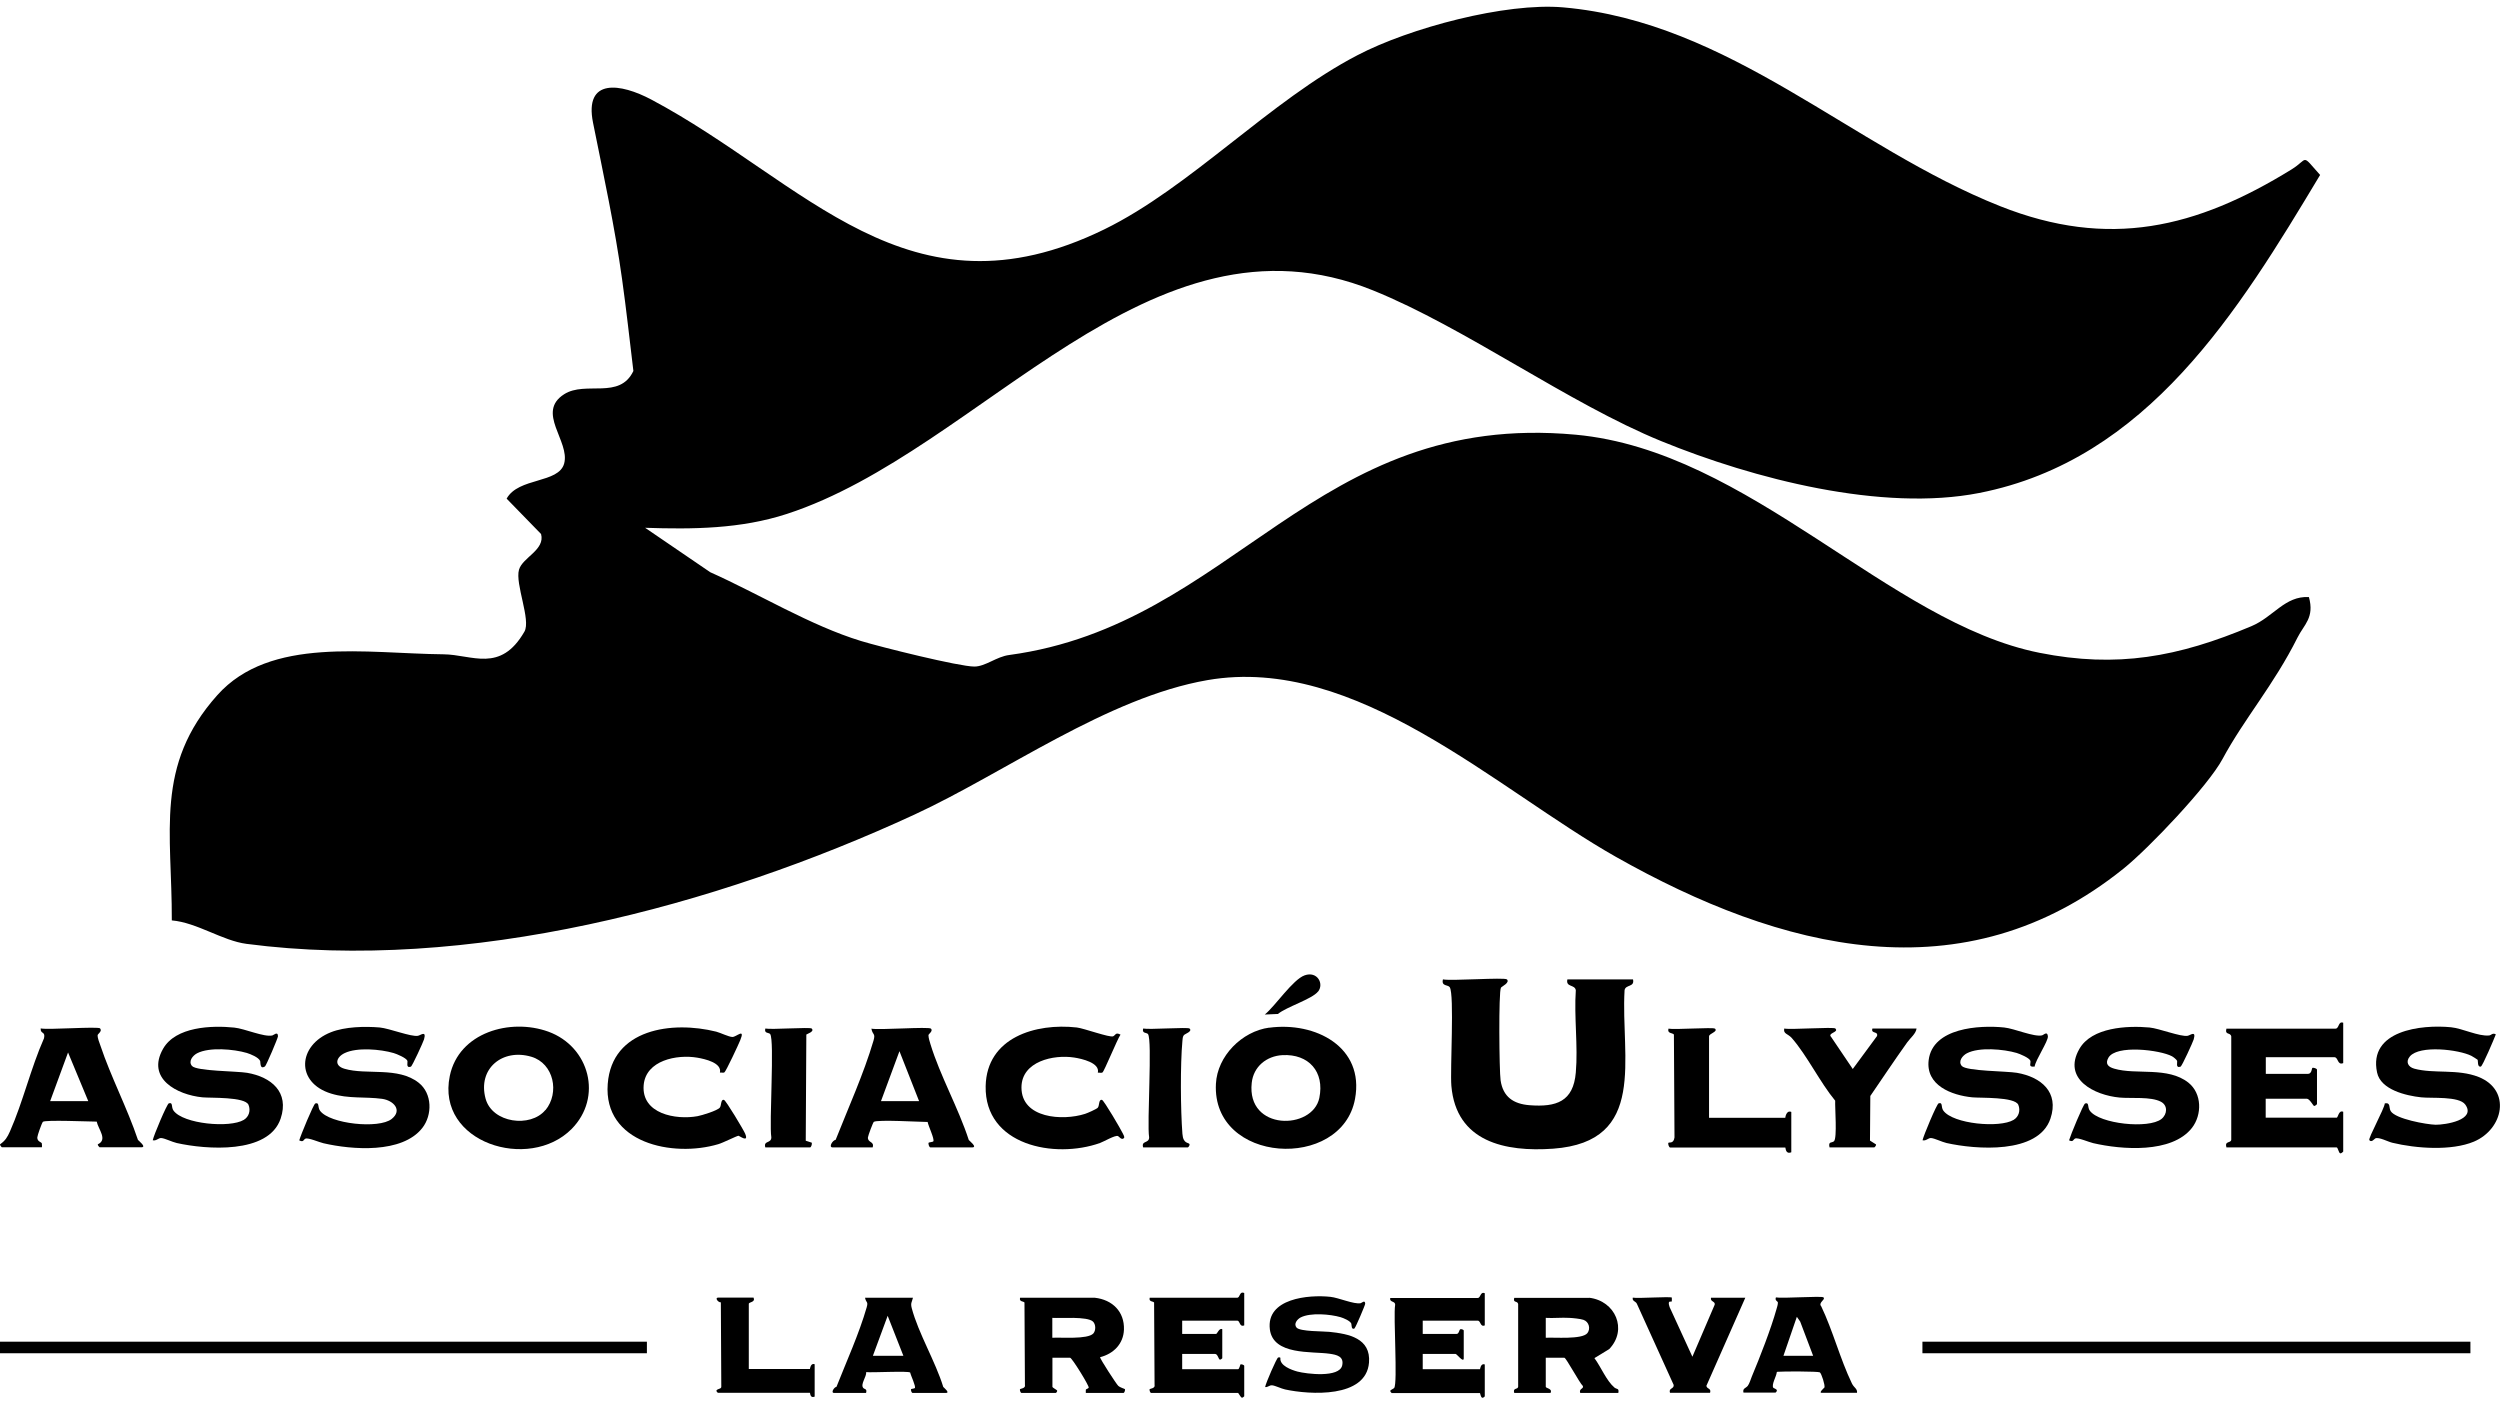 <?xml version="1.0" encoding="UTF-8"?>
<svg xmlns="http://www.w3.org/2000/svg" width="133" height="75" viewBox="0 0 133 75" fill="none">
  <g clip-path="url(#clip0_50_1166)">
    <path d="M34.31 28.072L37.783 30.441C40.358 31.591 43.124 33.283 45.804 34.101C46.874 34.427 51.023 35.461 51.834 35.461C52.424 35.461 53.014 34.932 53.691 34.846C65.664 33.228 69.868 21.84 83.827 23.126C93.084 23.981 100.472 33.129 108.5 34.729C112.624 35.553 115.876 34.956 119.773 33.314C120.953 32.816 121.555 31.696 122.834 31.763C123.141 32.865 122.569 33.228 122.225 33.923C120.959 36.452 119.398 38.223 118.236 40.383C117.474 41.804 114.327 45.12 112.981 46.203C104.449 53.075 94.725 50.534 85.972 45.588C79.598 41.982 72.155 34.815 64.244 36.181C58.909 37.104 53.457 41.115 48.65 43.336C38.084 48.221 24.832 51.746 13.117 50.214C11.832 50.048 10.486 49.082 9.14 48.965C9.158 44.283 8.212 40.727 11.562 36.981C14.377 33.831 19.522 34.772 23.591 34.809C25.109 34.821 26.621 35.824 27.899 33.603C28.256 32.982 27.395 31.068 27.61 30.311C27.795 29.653 29.012 29.259 28.785 28.41L26.953 26.528C27.58 25.39 29.725 25.728 30.014 24.657C30.333 23.476 28.502 21.932 30.014 20.972C31.157 20.246 32.964 21.28 33.696 19.736C33.499 18.111 33.321 16.463 33.093 14.845C32.718 12.119 32.104 9.289 31.55 6.533C31.065 4.121 33.026 4.435 34.648 5.296C42.83 9.64 48.318 17.293 58.743 12.205C63.328 9.966 67.576 5.345 72.222 2.934C74.976 1.494 80.096 0.122 83.169 0.393C92.039 1.174 98.505 7.831 106.41 10.969C112.188 13.263 116.847 12.138 121.912 9.012C122.834 8.44 122.397 8.151 123.43 9.307C119.084 16.555 114.247 24.467 105.297 26.226C100.128 27.241 93.311 25.482 88.382 23.47C83.452 21.458 77.945 17.428 73.04 15.447C61.165 10.643 52.234 23.962 41.864 27.34C39.412 28.14 36.861 28.164 34.304 28.078L34.31 28.072Z" fill="black"></path>
    <path d="M124.659 54.41V56.557C124.339 56.687 124.407 56.243 124.186 56.243H120.541V57.129H122.791C122.981 57.129 122.993 56.828 123.012 56.816C123.067 56.779 123.264 56.846 123.264 56.908V58.741C123.264 58.741 123.165 58.852 123.104 58.834C123.061 58.821 122.87 58.452 122.723 58.452H120.535V59.461H124.309C124.389 59.461 124.413 59.037 124.659 59.147V61.264C124.659 61.264 124.561 61.374 124.499 61.356C124.419 61.338 124.376 61.042 124.309 61.042H118.445C118.34 60.679 118.678 60.833 118.703 60.636V55.136C118.654 54.902 118.353 55.087 118.445 54.724H124.247C124.45 54.724 124.389 54.306 124.659 54.41Z" fill="black"></path>
    <path d="M67.52 54.675C69.967 54.343 72.603 55.69 72.087 58.465C71.374 62.304 64.465 61.922 64.687 57.659C64.76 56.182 66.07 54.865 67.526 54.669L67.52 54.675ZM68.221 56.133C67.379 56.182 66.684 56.742 66.592 57.609C66.309 60.175 69.831 60.132 70.188 58.409C70.477 57.019 69.622 56.059 68.227 56.133H68.221Z" fill="black"></path>
    <path d="M30.407 60.064C28.145 62.34 23.191 60.796 23.929 57.24C24.408 54.921 27.149 54.152 29.172 54.884C31.366 55.684 32.079 58.378 30.407 60.064ZM29.018 59.061C29.78 58.138 29.467 56.576 28.268 56.219C26.732 55.764 25.398 56.852 25.834 58.452C26.191 59.75 28.225 60.009 29.012 59.055L29.018 59.061Z" fill="black"></path>
    <path d="M14.076 56.742C13.824 56.908 13.861 56.502 13.842 56.447C13.762 56.25 13.326 56.077 13.129 56.016C12.435 55.813 11.138 55.696 10.486 56.034C10.253 56.157 10.001 56.465 10.216 56.711C10.462 56.988 12.619 56.982 13.148 57.074C14.432 57.295 15.403 58.101 14.93 59.51C14.285 61.424 10.941 61.153 9.404 60.809C9.158 60.753 8.777 60.562 8.587 60.544C8.433 60.525 8.31 60.716 8.126 60.661C8.169 60.415 8.882 58.729 8.98 58.698C9.22 58.624 9.091 58.889 9.232 59.086C9.755 59.8 12.226 60.021 12.969 59.578C13.246 59.412 13.344 59.08 13.221 58.778C13.037 58.341 11.211 58.421 10.769 58.378C9.417 58.243 7.776 57.382 8.673 55.8C9.343 54.613 11.267 54.545 12.465 54.668C13.018 54.724 14.045 55.185 14.488 55.087C14.555 55.075 14.783 54.841 14.789 55.13C14.789 55.216 14.162 56.699 14.088 56.748L14.076 56.742Z" fill="black"></path>
    <path d="M108.229 56.742C107.873 56.785 108.063 56.551 108.014 56.428C107.953 56.274 107.449 56.065 107.283 56.016C106.588 55.813 105.285 55.696 104.64 56.034C104.406 56.157 104.154 56.465 104.369 56.711C104.615 56.988 106.772 56.982 107.301 57.074C108.586 57.296 109.557 58.102 109.084 59.51C108.438 61.424 105.094 61.153 103.558 60.809C103.312 60.753 102.931 60.562 102.74 60.544C102.587 60.526 102.464 60.716 102.279 60.661C102.328 60.421 103.035 58.729 103.134 58.698C103.373 58.624 103.244 58.889 103.386 59.086C103.908 59.8 106.379 60.021 107.123 59.578C107.399 59.412 107.498 59.08 107.375 58.778C107.19 58.342 105.365 58.422 104.922 58.378C103.828 58.268 102.439 57.745 102.605 56.397C102.82 54.675 105.297 54.527 106.619 54.662C107.172 54.718 108.198 55.179 108.641 55.081C108.721 55.062 108.918 54.835 108.948 55.13C108.973 55.388 108.291 56.385 108.242 56.742H108.229Z" fill="black"></path>
    <path d="M15.92 60.667C15.987 60.421 16.676 58.741 16.774 58.704C17.008 58.631 16.885 58.901 17.026 59.092C17.542 59.793 20.155 60.07 20.837 59.529C21.427 59.061 20.935 58.544 20.327 58.458C19.411 58.335 18.55 58.465 17.622 58.181C15.704 57.597 15.84 55.61 17.604 54.915C18.348 54.619 19.405 54.595 20.204 54.662C20.72 54.712 21.863 55.167 22.232 55.105C22.374 55.081 22.699 54.798 22.558 55.296C22.521 55.425 21.931 56.723 21.857 56.748C21.575 56.84 21.704 56.514 21.673 56.434C21.611 56.28 21.107 56.071 20.941 56.022C20.247 55.819 18.999 55.708 18.341 56.022C17.88 56.237 17.751 56.693 18.329 56.859C19.497 57.203 21.181 56.736 22.275 57.603C23.001 58.175 23.007 59.32 22.466 60.009C21.39 61.381 18.729 61.172 17.21 60.821C16.989 60.772 16.399 60.513 16.252 60.575C16.141 60.624 16.153 60.784 15.932 60.673L15.92 60.667Z" fill="black"></path>
    <path d="M110.073 60.667C110.141 60.421 110.829 58.742 110.928 58.705C111.161 58.631 111.038 58.901 111.18 59.092C111.696 59.794 114.308 60.07 114.991 59.529C115.304 59.277 115.335 58.809 114.96 58.612C114.425 58.329 113.386 58.446 112.772 58.391C111.419 58.268 109.711 57.407 110.62 55.807C111.278 54.644 113.177 54.558 114.351 54.663C114.868 54.712 116.011 55.167 116.38 55.105C116.521 55.081 116.847 54.798 116.705 55.296C116.669 55.425 116.078 56.724 116.005 56.748C115.722 56.84 115.851 56.514 115.82 56.434C115.796 56.373 115.624 56.231 115.55 56.194C114.923 55.856 112.575 55.567 112.169 56.268C111.979 56.6 112.157 56.761 112.477 56.853C113.644 57.197 115.329 56.73 116.423 57.597C117.148 58.175 117.154 59.301 116.613 60.003C115.538 61.375 112.876 61.166 111.358 60.815C111.137 60.766 110.547 60.507 110.399 60.569C110.288 60.618 110.301 60.778 110.079 60.667H110.073Z" fill="black"></path>
    <path d="M132.773 55.038C132.693 55.253 132.072 56.723 131.98 56.742C131.783 56.785 131.844 56.447 131.808 56.379C131.795 56.36 131.531 56.2 131.476 56.17C130.812 55.837 128.734 55.585 128.206 56.2C127.966 56.483 128.107 56.76 128.439 56.853C129.478 57.136 130.744 56.853 131.863 57.295C133.615 57.997 133.184 60.07 131.611 60.735C130.406 61.239 128.531 61.098 127.278 60.796C127.038 60.741 126.558 60.476 126.368 60.562C126.319 60.587 126.165 60.802 126.048 60.655C125.974 60.562 126.853 58.981 126.872 58.698C127.198 58.643 127.075 58.926 127.185 59.11C127.437 59.529 129.097 59.824 129.57 59.836C130.087 59.843 131.752 59.584 131.15 58.76C130.818 58.304 129.349 58.44 128.808 58.378C128.009 58.292 126.651 57.978 126.46 57.056C125.987 54.816 128.814 54.496 130.394 54.65C131.015 54.712 131.838 55.142 132.422 55.087C132.533 55.075 132.607 54.933 132.773 55.025V55.038Z" fill="black"></path>
    <path d="M80.164 52.097C80.348 52.281 79.887 52.478 79.85 52.546C79.721 52.755 79.758 56.982 79.832 57.474C79.961 58.354 80.514 58.729 81.369 58.797C82.795 58.907 83.704 58.606 83.833 57.056C83.956 55.659 83.735 54.096 83.833 52.681C83.784 52.361 83.286 52.534 83.385 52.103H86.876C86.974 52.534 86.477 52.361 86.427 52.681C86.218 56.262 87.675 60.741 82.629 61.11C80.072 61.294 77.466 60.747 77.213 57.769C77.14 56.908 77.379 52.915 77.127 52.521C77.041 52.38 76.666 52.484 76.765 52.103C77.195 52.195 80.041 51.986 80.164 52.103V52.097Z" fill="black"></path>
    <path d="M38.545 57.05C38.484 57.087 38.379 57.05 38.3 57.062C38.416 56.539 37.494 56.336 37.095 56.268C36.019 56.084 34.353 56.404 34.243 57.733C34.12 59.258 35.952 59.59 37.107 59.381C37.341 59.338 38.164 59.086 38.293 58.926C38.386 58.815 38.336 58.471 38.515 58.514C38.619 58.538 39.566 60.126 39.639 60.304C39.861 60.827 39.332 60.421 39.289 60.421C39.197 60.427 38.453 60.803 38.213 60.87C35.798 61.59 32.091 60.821 32.331 57.665C32.552 54.724 35.761 54.3 38.103 54.884C38.336 54.946 38.767 55.161 38.963 55.167C39.172 55.173 39.658 54.662 39.381 55.339C39.301 55.542 38.619 57.007 38.533 57.056L38.545 57.05Z" fill="black"></path>
    <path d="M59.61 55.044C59.444 55.278 58.743 57 58.651 57.056C58.589 57.093 58.485 57.056 58.405 57.068C58.528 56.539 57.544 56.323 57.151 56.262C56.057 56.09 54.342 56.459 54.342 57.855C54.342 59.504 56.536 59.639 57.723 59.258C57.846 59.221 58.35 59 58.405 58.926C58.497 58.815 58.442 58.471 58.626 58.514C58.731 58.538 59.653 60.119 59.739 60.31C59.763 60.365 59.837 60.482 59.8 60.538C59.683 60.685 59.53 60.464 59.48 60.439C59.333 60.372 58.724 60.735 58.516 60.809C56.106 61.664 52.375 60.938 52.437 57.782C52.492 55.191 55.098 54.416 57.286 54.662C57.661 54.705 59.05 55.216 59.222 55.13C59.352 55.068 59.345 54.902 59.603 55.038L59.61 55.044Z" fill="black"></path>
    <path d="M49.529 54.724C49.652 54.853 49.4 55.007 49.394 55.068C49.394 55.21 49.456 55.407 49.498 55.542C50.009 57.222 50.992 58.957 51.539 60.648C51.564 60.685 52.025 61.042 51.717 61.042H49.498C49.431 61.042 49.369 60.839 49.406 60.79C49.419 60.772 49.628 60.753 49.652 60.722C49.732 60.605 49.376 59.88 49.351 59.689C48.964 59.689 46.677 59.553 46.487 59.683C46.444 59.713 46.179 60.421 46.173 60.513C46.161 60.809 46.53 60.71 46.425 61.042H44.298C44.065 61.042 44.286 60.667 44.458 60.636C45.122 58.957 45.958 57.105 46.468 55.37C46.591 54.952 46.425 55.087 46.358 54.724C46.745 54.81 49.419 54.607 49.529 54.724ZM48.896 58.581L47.851 55.923L46.868 58.581H48.896Z" fill="black"></path>
    <path d="M5.329 54.724C5.452 54.853 5.2 55.007 5.194 55.069C5.188 55.235 5.286 55.462 5.341 55.622C5.901 57.296 6.773 58.957 7.339 60.642C7.364 60.679 7.825 61.036 7.517 61.036H5.298C5.298 61.036 5.182 60.932 5.206 60.876C5.741 60.63 5.231 60.083 5.145 59.67C4.794 59.67 2.366 59.566 2.28 59.683C2.213 59.769 1.991 60.403 1.985 60.507C1.973 60.735 2.2 60.753 2.225 60.827C2.237 60.858 2.237 61.036 2.225 61.036H0.098C0.098 61.036 -0.018 60.932 0.006 60.876C0.289 60.673 0.387 60.507 0.529 60.193C1.223 58.624 1.641 56.816 2.342 55.235C2.428 54.847 2.145 55.032 2.164 54.712C2.551 54.798 5.225 54.595 5.335 54.712L5.329 54.724ZM4.696 58.581L3.62 55.991L2.668 58.581H4.696Z" fill="black"></path>
    <path d="M91.24 54.724C91.406 54.896 90.921 54.976 90.921 55.136V59.467H94.977C94.977 59.467 95.02 59.043 95.297 59.154V61.301C94.977 61.43 95.002 61.049 94.977 61.049H88.855C88.788 61.049 88.72 60.839 88.763 60.796C88.8 60.753 89.034 60.864 89.083 60.513L89.052 55.038C88.984 54.939 88.683 54.995 88.763 54.724C89.07 54.792 91.148 54.638 91.234 54.724H91.24Z" fill="black"></path>
    <path d="M97.645 54.724C97.841 54.921 97.202 54.952 97.417 55.167L98.567 56.871L99.858 55.118C99.931 54.835 99.519 55.019 99.612 54.718H101.96C101.929 54.989 101.634 55.216 101.462 55.456C100.792 56.391 100.153 57.357 99.501 58.305L99.483 60.679L99.802 60.882C99.827 60.938 99.728 61.042 99.71 61.042H97.331C97.251 60.698 97.46 60.821 97.571 60.71C97.743 60.538 97.614 58.907 97.632 58.557C96.815 57.566 96.151 56.176 95.328 55.228C95.112 54.982 94.86 55.013 94.922 54.718C95.26 54.792 97.553 54.619 97.651 54.718L97.645 54.724Z" fill="black"></path>
    <path d="M43.186 54.724C43.346 54.884 42.922 55.007 42.897 55.038L42.866 60.686L43.186 60.79C43.211 60.858 43.155 61.042 43.094 61.042H40.715C40.604 60.661 41.035 60.846 41.035 60.507C40.912 59.769 41.213 55.333 40.973 55.013C40.906 54.921 40.641 54.995 40.715 54.718C41.029 54.786 43.1 54.632 43.186 54.718V54.724Z" fill="black"></path>
    <path d="M63.291 54.724C63.445 54.878 63.033 55.001 62.978 55.075C62.91 55.167 62.917 55.278 62.904 55.382C62.788 56.644 62.806 59.043 62.904 60.316C62.947 60.895 63.255 60.753 63.285 60.883C63.298 60.944 63.212 61.042 63.193 61.042H60.815C60.704 60.661 61.134 60.846 61.134 60.507C61.011 59.769 61.312 55.333 61.073 55.013C61.005 54.921 60.741 54.995 60.815 54.718C61.128 54.786 63.199 54.632 63.285 54.718L63.291 54.724Z" fill="black"></path>
    <path d="M70.12 52.749C69.801 53.155 68.436 53.567 67.987 53.943L67.287 53.973C67.846 53.518 68.78 52.109 69.407 51.888C70.083 51.648 70.452 52.343 70.12 52.755V52.749Z" fill="black"></path>
    <path d="M84.546 69.04C85.936 69.206 86.606 70.732 85.61 71.772L84.823 72.252C85.167 72.713 85.462 73.458 85.892 73.821C86.015 73.919 86.144 73.839 86.095 74.104H84.067C83.987 73.864 84.27 73.894 84.208 73.734C84.036 73.581 83.317 72.233 83.225 72.233H82.235V73.778C82.235 73.858 82.61 73.87 82.487 74.104H80.557C80.471 73.814 80.742 73.938 80.766 73.778V69.373C80.723 69.182 80.484 69.336 80.557 69.046H84.546V69.04ZM82.235 71.169C82.69 71.138 84.165 71.274 84.448 70.923C84.632 70.689 84.534 70.314 84.239 70.215C84.085 70.16 83.661 70.117 83.483 70.111C83.077 70.086 82.647 70.135 82.235 70.111V71.175V71.169Z" fill="black"></path>
    <path d="M58.245 69.04C59.179 69.145 59.825 69.779 59.794 70.732C59.77 71.489 59.241 72.024 58.522 72.203C58.522 72.295 59.388 73.63 59.487 73.722C59.591 73.821 59.831 73.882 59.843 73.901C59.874 73.944 59.819 74.104 59.77 74.104H57.766C57.766 74.104 57.76 73.962 57.766 73.938C57.778 73.888 57.895 73.882 57.919 73.821C57.95 73.728 57.028 72.233 56.93 72.233H55.989V73.778C55.989 73.827 56.229 73.938 56.241 73.981C56.254 74.03 56.186 74.104 56.168 74.104H54.342C54.293 74.104 54.238 73.944 54.268 73.901C54.287 73.876 54.576 73.864 54.526 73.673L54.502 69.293C54.447 69.219 54.207 69.262 54.268 69.04H58.257H58.245ZM55.983 71.169C56.432 71.138 57.864 71.267 58.165 70.941C58.307 70.781 58.3 70.455 58.147 70.308C57.84 70.019 56.426 70.141 55.983 70.111V71.175V71.169Z" fill="black"></path>
    <path d="M78.99 68.788V70.511C78.738 70.615 78.787 70.258 78.609 70.258H75.689V70.966H77.49C77.625 70.966 77.625 70.732 77.693 70.714C77.754 70.695 77.871 70.745 77.871 70.788V72.258C77.871 72.529 77.502 72.03 77.441 72.03H75.689V72.843H78.738C78.738 72.843 78.775 72.504 78.99 72.59V74.288C78.99 74.288 78.91 74.374 78.861 74.362C78.769 74.344 78.75 74.11 78.732 74.11H74.036C74.036 74.11 73.95 74.03 73.962 73.987C73.974 73.944 74.128 73.888 74.171 73.839C74.362 73.581 74.122 70.031 74.22 69.428C74.245 69.194 73.907 69.305 73.962 69.053H78.609C78.787 69.053 78.738 68.696 78.99 68.8V68.788Z" fill="black"></path>
    <path d="M66.193 68.788V70.511C65.922 70.615 65.99 70.258 65.812 70.258H62.892V70.966H64.693C64.76 70.966 64.859 70.628 65.025 70.714V72.258C65.025 72.258 64.945 72.344 64.896 72.332C64.822 72.313 64.785 72.03 64.644 72.03H62.892V72.843H65.861C65.934 72.843 65.978 72.596 65.99 72.59C66.039 72.559 66.193 72.615 66.193 72.664V74.282C66.193 74.282 66.107 74.374 66.064 74.356C65.996 74.331 65.891 74.104 65.861 74.104H61.239C61.189 74.104 61.134 73.944 61.165 73.901C61.183 73.876 61.472 73.864 61.423 73.673L61.398 69.293C61.343 69.219 61.103 69.262 61.165 69.04H65.812C65.99 69.04 65.922 68.677 66.193 68.788Z" fill="black"></path>
    <path d="M72.081 70.659C71.878 70.794 71.909 70.468 71.891 70.419C71.829 70.265 71.479 70.123 71.319 70.074C70.766 69.914 69.721 69.822 69.198 70.086C69.008 70.185 68.811 70.431 68.977 70.628C69.168 70.843 70.385 70.819 70.729 70.855C71.755 70.96 72.936 71.194 72.831 72.492C72.677 74.393 69.672 74.202 68.368 73.919C68.166 73.876 67.834 73.71 67.674 73.698C67.533 73.685 67.447 73.815 67.305 73.79C67.336 73.587 67.914 72.258 67.994 72.221C68.018 72.209 68.123 72.197 68.117 72.252C68.073 72.652 68.701 72.879 69.02 72.966C69.506 73.095 71.257 73.31 71.405 72.64C71.509 72.16 71.116 72.073 70.729 72.018C69.788 71.883 67.735 72.111 67.557 70.726C67.348 69.071 69.622 68.868 70.772 68.991C71.208 69.034 72.038 69.403 72.388 69.33C72.444 69.317 72.622 69.133 72.628 69.36C72.628 69.428 72.124 70.615 72.069 70.652L72.081 70.659Z" fill="black"></path>
    <path d="M48.57 69.04C48.509 69.286 48.435 69.317 48.503 69.588C48.859 70.935 49.763 72.424 50.181 73.784C50.199 73.814 50.568 74.104 50.322 74.104H48.546C48.497 74.104 48.441 73.944 48.472 73.901C48.478 73.888 48.65 73.87 48.669 73.845C48.736 73.753 48.447 73.168 48.423 73.021C48.355 72.922 46.376 73.033 46.081 72.996C46.106 73.242 45.767 73.636 45.921 73.833C45.989 73.919 46.142 73.87 46.075 74.104H44.372C44.188 74.104 44.366 73.802 44.501 73.778C45.03 72.436 45.706 70.948 46.106 69.557C46.204 69.219 46.075 69.329 46.02 69.04H48.558H48.57ZM48.06 72.129L47.224 70L46.438 72.129H48.06Z" fill="black"></path>
    <path d="M97.018 69.04C97.116 69.139 96.717 69.305 96.889 69.496C97.51 70.794 97.897 72.301 98.518 73.593C98.634 73.839 98.819 73.87 98.794 74.098H96.913C96.735 74.098 97.055 73.827 97.061 73.815C97.104 73.698 96.901 73.064 96.815 73.009C96.723 72.953 94.83 72.953 94.602 72.978C94.572 72.978 94.535 72.972 94.522 73.009C94.51 73.212 94.233 73.655 94.338 73.827C94.356 73.852 94.516 73.895 94.528 73.962C94.541 74.011 94.473 74.085 94.455 74.085H92.752C92.697 73.852 92.875 73.858 92.98 73.728C93.066 73.618 93.139 73.378 93.195 73.236C93.625 72.209 94.215 70.701 94.51 69.643C94.541 69.539 94.584 69.403 94.584 69.299C94.584 69.219 94.406 69.2 94.479 69.022C94.787 69.09 96.932 68.93 97.018 69.022V69.04ZM96.459 72.129L95.77 70.308L95.592 70.055L94.879 72.129H96.452H96.459Z" fill="black"></path>
    <path d="M88.941 69.04C88.941 69.04 88.947 69.225 88.935 69.237C88.898 69.28 88.689 69.133 88.824 69.539L90.035 72.178L91.222 69.409C91.265 69.225 90.97 69.256 91.025 69.04H92.85L90.779 73.728C90.816 73.913 91.049 73.845 90.976 74.097H88.843C88.757 73.833 89.064 73.901 89.04 73.679L87.079 69.354C87.011 69.219 86.821 69.225 86.864 69.034C87.122 69.09 88.874 68.96 88.947 69.034L88.941 69.04Z" fill="black"></path>
    <path d="M40.088 69.04C40.205 69.286 39.836 69.262 39.836 69.366V72.83H43.088C43.088 72.83 43.124 72.492 43.34 72.578V74.301C43.088 74.405 43.106 74.097 43.088 74.097H38.189C38.189 74.097 38.096 74.018 38.115 73.975C38.183 73.864 38.379 73.901 38.373 73.772L38.349 69.286C38.183 69.286 38.029 69.034 38.195 69.034H40.1L40.088 69.04Z" fill="black"></path>
    <path d="M34.415 71.378H0V71.993H34.415V71.378Z" fill="black"></path>
    <path d="M131.426 71.378H102.273V71.993H131.426V71.378Z" fill="black"></path>
  </g>
  <defs>
    <clipPath id="clip0_50_1166">
      <rect width="133" height="74" fill="white" transform="translate(0 0.356)"></rect>
    </clipPath>
  </defs>
</svg>
